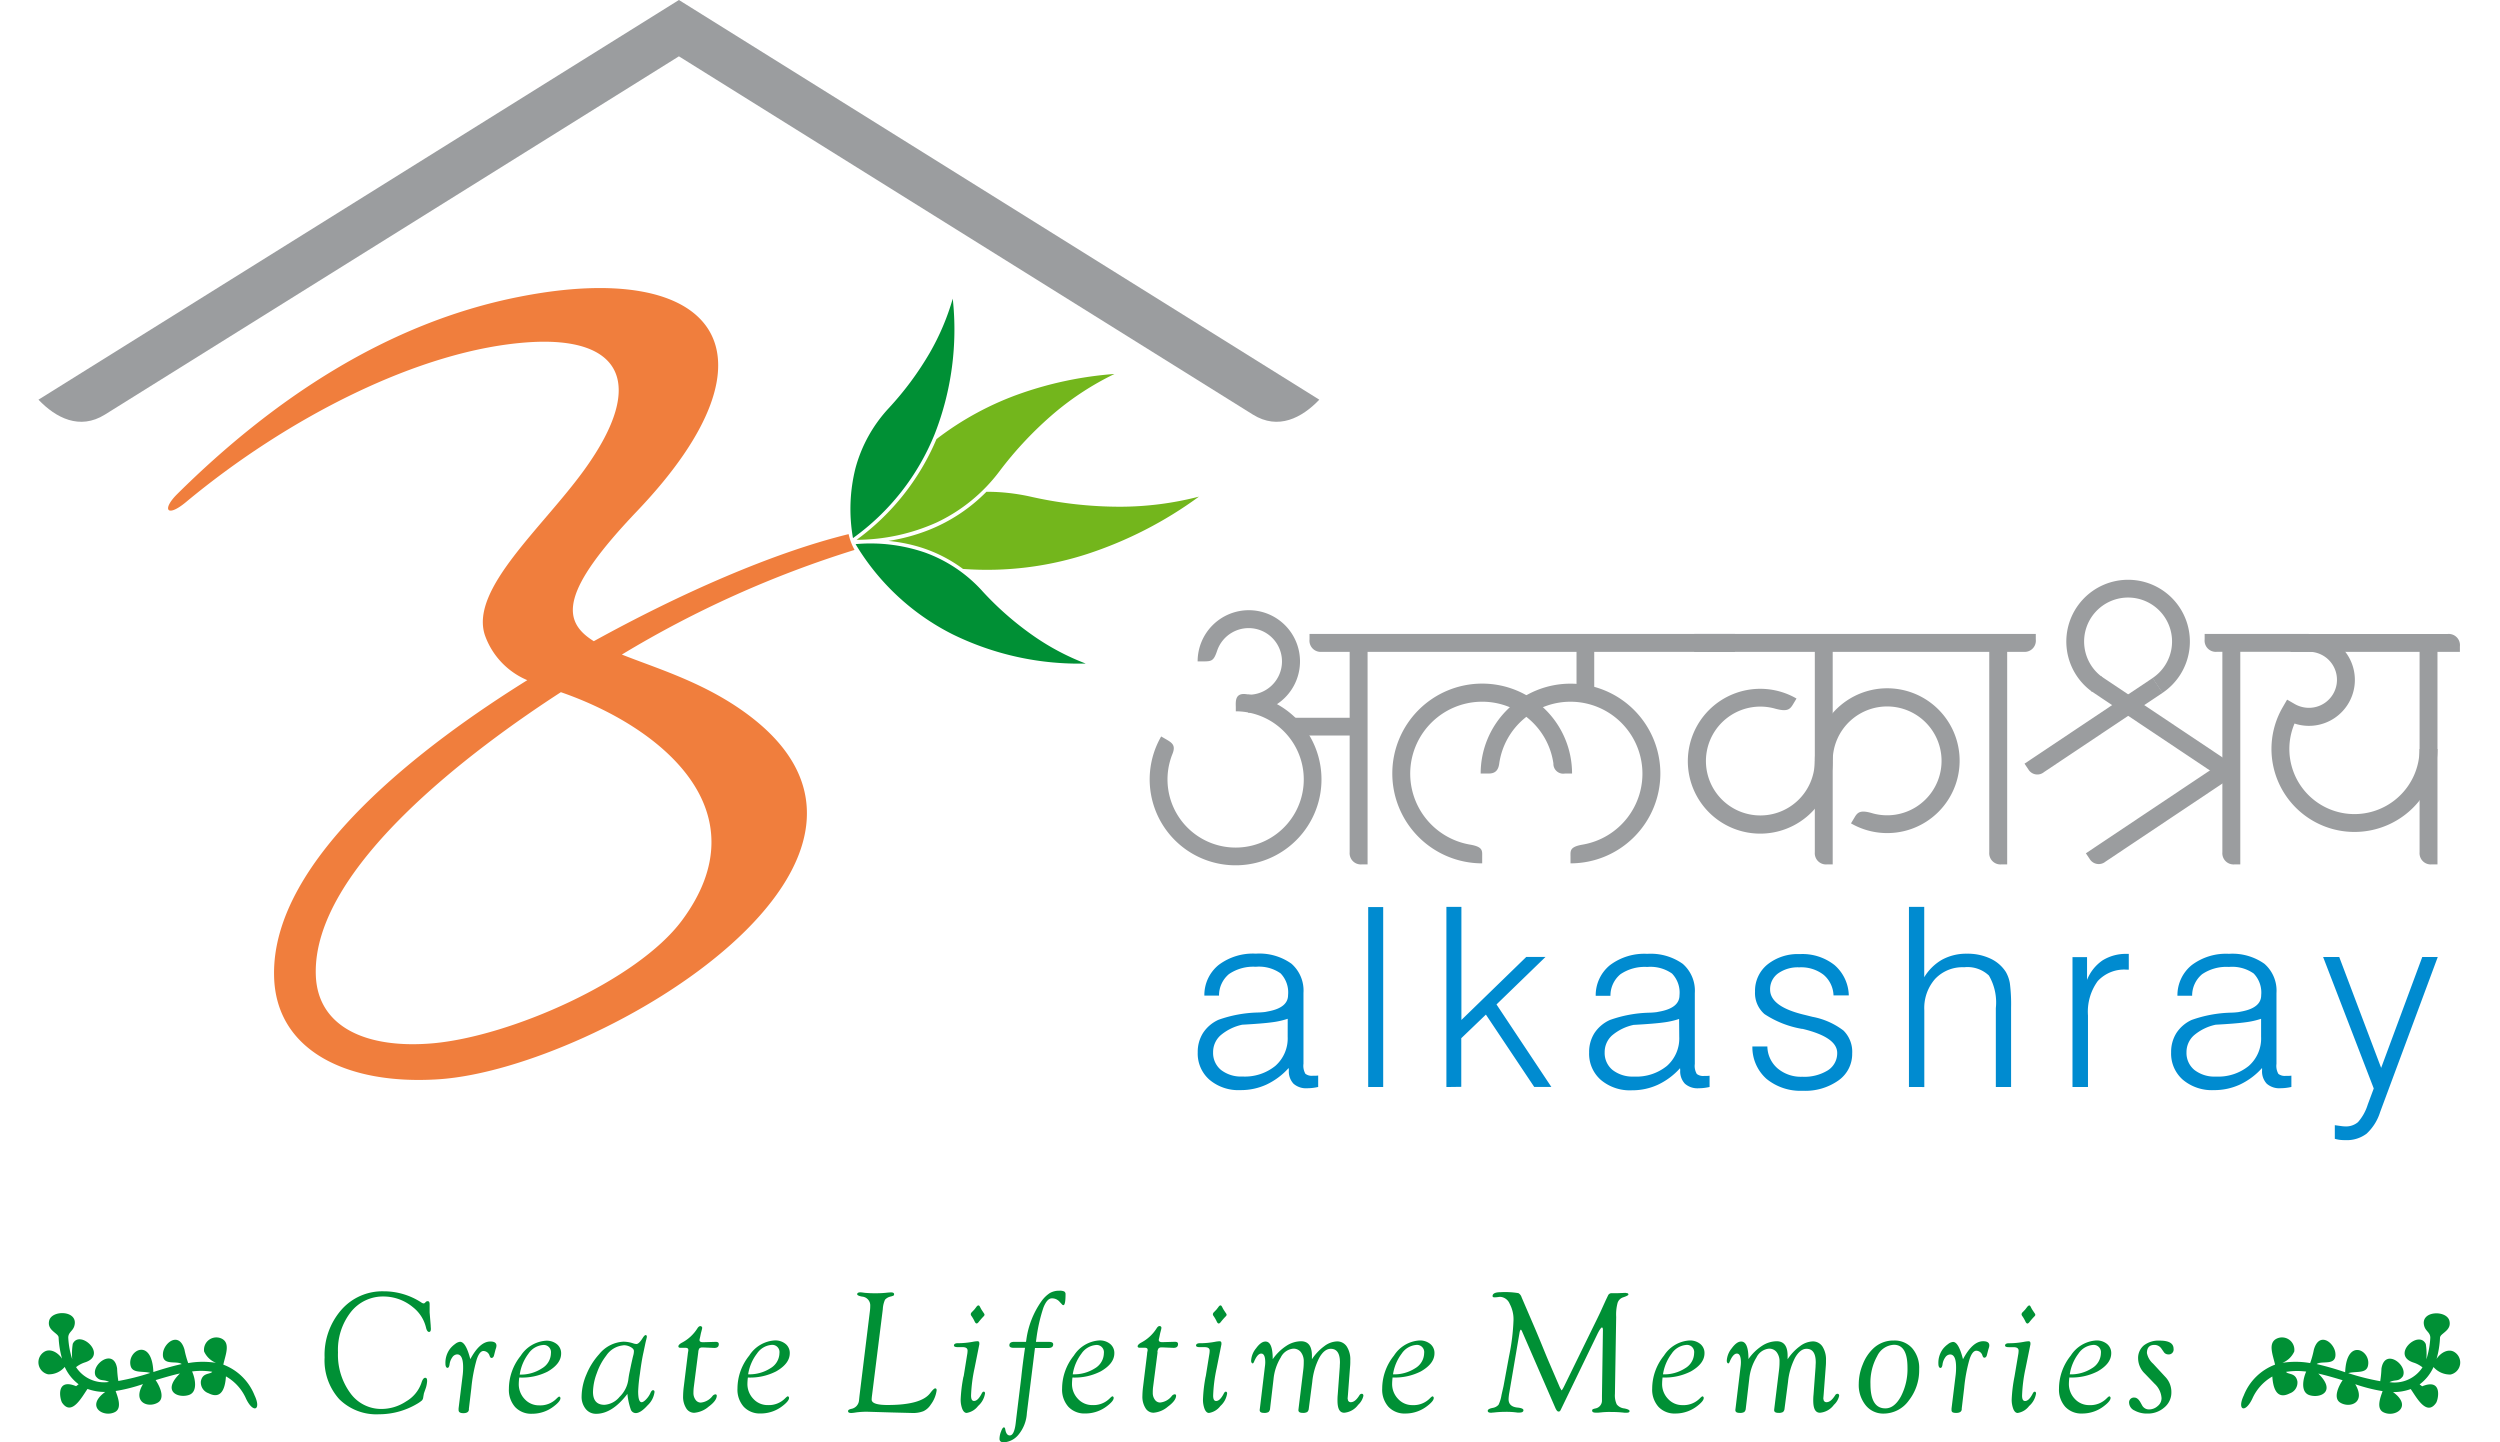 <svg xmlns="http://www.w3.org/2000/svg" width="260" height="150" viewBox="0 0 260 150"><g id="Group_930" data-name="Group 930" transform="translate(11265 -8694)"><rect id="Rectangle_1982" data-name="Rectangle 1982" width="260" height="150" transform="translate(-11265 8694)" fill="#fff" opacity="0"></rect><g id="Layer_2" data-name="Layer 2" transform="translate(-11261 8694)"><g id="Layer_1" data-name="Layer 1"><path id="Path_207159" data-name="Path 207159" d="M66.608,5.858,6.913,43.117C4.28,44.761,1.806,43.457,0,41.568L66.608,0l66.6,41.568c-1.806,1.889-4.269,3.193-6.906,1.549Z" fill="#9b9d9f" fill-rule="evenodd"></path><path id="Path_207160" data-name="Path 207160" d="M483.947,200.383a5.66,5.66,0,1,0,4.193,5.468H490a7.531,7.531,0,1,1-3.76-6.5l-.361.6C485.54,200.527,485.226,200.744,483.947,200.383Z" transform="translate(-303.403 -126.703)" fill="#9b9d9f" fill-rule="evenodd"></path><path id="Path_207161" data-name="Path 207161" d="M330,199.852a8.934,8.934,0,1,1-8.838,4.4l.361.209c.758.441,1.214.665.784,1.676a7.316,7.316,0,0,0-.246.751,7.086,7.086,0,1,0,6.862-5.252v-.444C328.911,200.617,328.828,199.7,330,199.852Z" transform="translate(-204.399 -127.66)" fill="#9b9d9f" fill-rule="evenodd"></path><path id="Path_207162" data-name="Path 207162" d="M333.78,181.03a5.324,5.324,0,1,1,5.326,5.327h-.085V184.5h.072a3.464,3.464,0,1,0-3.276-4.6c-.386,1.159-.589,1.134-1.658,1.134Z" transform="translate(-213.227 -112.248)" fill="#9b9d9f" fill-rule="evenodd"></path><rect id="Rectangle_1979" data-name="Rectangle 1979" width="7.021" height="1.846" transform="translate(130.28 74.648)" fill="#9b9d9f"></rect><path id="Path_207163" data-name="Path 207163" d="M406.6,205.14a7.484,7.484,0,1,0-8.693,8.441c1.372.231,1.289.632,1.286,1.232v.722a9.347,9.347,0,1,1,9.347-9.344h-.722A1.023,1.023,0,0,1,406.6,205.14Z" transform="translate(-249.046 -125.746)" fill="#9b9d9f" fill-rule="evenodd"></path><rect id="Rectangle_1980" data-name="Rectangle 1980" width="1.842" height="5.443" transform="translate(159.958 66.865)" fill="#9b9d9f"></rect><path id="Path_207164" data-name="Path 207164" d="M586.6,178.6a6.425,6.425,0,1,1,7.31.116l-1.033-1.542a4.573,4.573,0,1,0-5.2-.083Z" transform="translate(-373.016 -106.653)" fill="#9b9d9f" fill-rule="evenodd"></path><line id="Line_2" data-name="Line 2" x2="14.328" y2="9.578" transform="translate(213.982 71.094)" fill="#9b9d9f"></line><rect id="Rectangle_1981" data-name="Rectangle 1981" width="1.856" height="17.235" transform="translate(213.462 71.861) rotate(-56.24)" fill="#9b9d9f"></rect><path id="Path_207165" data-name="Path 207165" d="M586.248,196.769l-12.334,8.242a1.084,1.084,0,0,1-1.582-.2l-.451-.672,13.331-8.91Z" transform="translate(-365.331 -124.718)" fill="#9b9d9f" fill-rule="evenodd"></path><path id="Path_207166" data-name="Path 207166" d="M646.876,182.55a4.778,4.778,0,1,1-1.235,9.391l-.253-.076a6.953,6.953,0,0,0-.307.892,6.772,6.772,0,1,0,13.313,1.755h1.86a8.632,8.632,0,1,1-16.1-4.334l.462-.8.8.462a2.869,2.869,0,0,0,.722.293,2.915,2.915,0,1,0,.755-5.732Z" transform="translate(-410.757 -116.617)" fill="#9b9d9f" fill-rule="evenodd"></path><path id="Path_207167" data-name="Path 207167" d="M630.7,186.73v22.454h-.571a1.167,1.167,0,0,1-1.293-1.26V186.73Z" transform="translate(-401.71 -119.288)" fill="#9b9d9f" fill-rule="evenodd"></path><path id="Path_207168" data-name="Path 207168" d="M563.586,186.73v22.454h-.571a1.167,1.167,0,0,1-1.293-1.26V186.73Z" transform="translate(-358.839 -119.288)" fill="#9b9d9f" fill-rule="evenodd"></path><path id="Path_207169" data-name="Path 207169" d="M513.352,186.73v22.454h-.571a1.167,1.167,0,0,1-1.289-1.26V186.73Z" transform="translate(-326.751 -119.288)" fill="#9b9d9f" fill-rule="evenodd"></path><path id="Path_207170" data-name="Path 207170" d="M379.416,186.73v22.454h-.571a1.167,1.167,0,0,1-1.293-1.26V186.73Z" transform="translate(-241.187 -119.288)" fill="#9b9d9f" fill-rule="evenodd"></path><path id="Path_207171" data-name="Path 207171" d="M687.492,186.73v22.454h-.571a1.167,1.167,0,0,1-1.289-1.26V186.73Z" transform="translate(-437.995 -119.288)" fill="#9b9d9f" fill-rule="evenodd"></path><path id="Path_207172" data-name="Path 207172" d="M417.206,205.153a7.484,7.484,0,1,1,8.7,8.441c-1.372.231-1.293.632-1.289,1.232v.722a9.344,9.344,0,1,0-9.344-9.344h.722C416.661,206.236,417.1,206,417.206,205.153Z" transform="translate(-265.284 -125.759)" fill="#9b9d9f" fill-rule="evenodd"></path><path id="Path_207173" data-name="Path 207173" d="M517.553,211.207a5.66,5.66,0,1,0-4.193-5.468H511.5a7.53,7.53,0,1,1,3.76,6.5l.361-.6C515.961,211.044,516.275,210.82,517.553,211.207Z" transform="translate(-326.758 -126.609)" fill="#9b9d9f" fill-rule="evenodd"></path><path id="Path_207174" data-name="Path 207174" d="M604.333,221.809l-12.75,8.52a1.1,1.1,0,0,1-1.582-.2l-.451-.672,13.75-9.188Z" transform="translate(-376.619 -140.714)" fill="#9b9d9f" fill-rule="evenodd"></path><path id="Path_207175" data-name="Path 207175" d="M410.235,182.54H365.987v.571a1.167,1.167,0,0,0,1.261,1.293h42.98Z" transform="translate(-233.797 -116.611)" fill="#9b9d9f" fill-rule="evenodd"></path><path id="Path_207176" data-name="Path 207176" d="M476.76,182.54h35.529v.571a1.167,1.167,0,0,1-1.26,1.293H476.76Z" transform="translate(-304.566 -116.611)" fill="#9b9d9f" fill-rule="evenodd"></path><path id="Path_207177" data-name="Path 207177" d="M634.572,182.54H623.737v.571A1.167,1.167,0,0,0,625,184.4h9.582Z" transform="translate(-398.453 -116.611)" fill="#9b9d9f" fill-rule="evenodd"></path><path id="Path_207178" data-name="Path 207178" d="M648.49,184.4H666.1v-.571a1.167,1.167,0,0,0-1.26-1.293H648.49Z" transform="translate(-414.271 -116.603)" fill="#9b9d9f" fill-rule="evenodd"></path><path id="Path_207179" data-name="Path 207179" d="M456.781,282.478a5.15,5.15,0,0,1-1.412,2.25,3.417,3.417,0,0,1-2.207.668,4.9,4.9,0,0,1-.585-.029,3.653,3.653,0,0,1-.509-.108v-1.416l.683.094a2.98,2.98,0,0,0,.386.033,1.925,1.925,0,0,0,1.34-.444,4.951,4.951,0,0,0,1.015-1.824l.625-1.679-5.266-13.671h1.676l4.359,11.532,4.276-11.532h1.611Zm-12.28-4.583a7.176,7.176,0,0,1-2.312,1.726,6.332,6.332,0,0,1-2.68.574,4.676,4.676,0,0,1-3.251-1.084,3.612,3.612,0,0,1-1.214-2.846,3.673,3.673,0,0,1,.556-2.019,3.775,3.775,0,0,1,1.575-1.347,13.09,13.09,0,0,1,4.031-.758,7.364,7.364,0,0,0,.827-.058l.441-.087c1.289-.264,1.936-.823,1.936-1.672a2.849,2.849,0,0,0-.78-2.257,3.9,3.9,0,0,0-2.575-.683,4.49,4.49,0,0,0-2.785.755,2.889,2.889,0,0,0-1.04,2.243H435.7a4.034,4.034,0,0,1,1.488-3.189,5.93,5.93,0,0,1,3.872-1.174,5.752,5.752,0,0,1,3.688,1.04A3.706,3.706,0,0,1,446,270.1v7.368a1.672,1.672,0,0,0,.2,1.04,1.083,1.083,0,0,0,.758.206h.329l.264-.022v1.174a5.621,5.621,0,0,1-.585.1,5.045,5.045,0,0,1-.534.033,1.976,1.976,0,0,1-1.445-.473,1.874,1.874,0,0,1-.484-1.4Zm-.1-5.118a8.353,8.353,0,0,1-1.6.361q-.968.137-3.131.256a5.121,5.121,0,0,0-2.265,1.116,2.333,2.333,0,0,0-.762,1.744,2.283,2.283,0,0,0,.82,1.842,3.388,3.388,0,0,0,2.239.69,5.03,5.03,0,0,0,3.42-1.109,3.8,3.8,0,0,0,1.279-3.03Zm-19.615,7.094V266.363H426.3v2.369a4.421,4.421,0,0,1,1.618-2.033,4.6,4.6,0,0,1,2.546-.672h.177v1.64h-.206a3.748,3.748,0,0,0-3.027,1.192,5.408,5.408,0,0,0-1.011,3.572v7.44Zm-17.008,0V261.14h1.589v7.314a5.172,5.172,0,0,1,1.864-1.828,5.248,5.248,0,0,1,2.579-.618,5.562,5.562,0,0,1,2.42.5,3.781,3.781,0,0,1,1.625,1.4,3.531,3.531,0,0,1,.419,1.181,17.233,17.233,0,0,1,.126,2.528v8.257h-1.586v-8.213a5.556,5.556,0,0,0-.722-3.384,3.242,3.242,0,0,0-2.575-.86,3.912,3.912,0,0,0-3.019,1.214,4.585,4.585,0,0,0-1.123,3.251v7.993Zm-16.285-4.215h1.56a3.07,3.07,0,0,0,1.062,2.279,3.749,3.749,0,0,0,2.564.87,4.645,4.645,0,0,0,2.665-.668,2.1,2.1,0,0,0,.972-1.806q0-1.64-3.612-2.507h-.065a10.2,10.2,0,0,1-3.883-1.535,2.89,2.89,0,0,1-.986-2.333,3.521,3.521,0,0,1,1.289-2.824,5.057,5.057,0,0,1,3.363-1.083,5.388,5.388,0,0,1,3.612,1.138,4.312,4.312,0,0,1,1.488,3.157h-1.589A2.936,2.936,0,0,0,398.9,268.2a3.807,3.807,0,0,0-2.528-.773,3.543,3.543,0,0,0-2.207.632,2.023,2.023,0,0,0-.827,1.679q0,1.806,3.688,2.655l.722.181A7.62,7.62,0,0,1,400.968,274a3.1,3.1,0,0,1,.907,2.38,3.359,3.359,0,0,1-1.416,2.8,5.977,5.977,0,0,1-3.731,1.084,5.582,5.582,0,0,1-3.774-1.246,4.406,4.406,0,0,1-1.459-3.377Zm-7.52,2.257a7.186,7.186,0,0,1-2.312,1.726,6.342,6.342,0,0,1-2.68.574,4.667,4.667,0,0,1-3.251-1.084,3.612,3.612,0,0,1-1.214-2.846,3.669,3.669,0,0,1,.553-2.019,3.788,3.788,0,0,1,1.607-1.362,13.089,13.089,0,0,1,4.031-.758,7.363,7.363,0,0,0,.827-.058l.444-.087c1.289-.264,1.936-.823,1.936-1.672a2.849,2.849,0,0,0-.78-2.257,3.9,3.9,0,0,0-2.575-.683,4.49,4.49,0,0,0-2.785.755,2.889,2.889,0,0,0-1.04,2.243H375.2a4.038,4.038,0,0,1,1.488-3.189,5.936,5.936,0,0,1,3.875-1.174,5.752,5.752,0,0,1,3.688,1.04,3.706,3.706,0,0,1,1.257,3.045v7.368a1.639,1.639,0,0,0,.206,1.04,1.084,1.084,0,0,0,.758.206h.307l.264-.022v1.17a5.747,5.747,0,0,1-.585.1,5.113,5.113,0,0,1-.535.033,1.972,1.972,0,0,1-1.445-.473,1.871,1.871,0,0,1-.488-1.4Zm-.1-5.118a8.4,8.4,0,0,1-1.6.361q-.968.137-3.131.256a5.106,5.106,0,0,0-2.265,1.116,2.329,2.329,0,0,0-.744,1.73,2.279,2.279,0,0,0,.82,1.842,3.384,3.384,0,0,0,2.232.686,5.035,5.035,0,0,0,3.424-1.109,3.807,3.807,0,0,0,1.279-3.03Zm-24.2,7.079V261.14h1.56V272.9l6.75-6.559h2l-5.1,4.944,5.707,8.582h-1.781l-5.028-7.527-2.561,2.456v5.056Zm-8.134-18.713h1.56v18.709h-1.56Zm-8.271,16.733a7.223,7.223,0,0,1-2.312,1.726,6.335,6.335,0,0,1-2.68.574,4.667,4.667,0,0,1-3.251-1.084,3.612,3.612,0,0,1-1.214-2.846,3.659,3.659,0,0,1,.556-2.019,3.774,3.774,0,0,1,1.6-1.362,13.089,13.089,0,0,1,4.031-.758,7.513,7.513,0,0,0,.831-.058l.441-.087c1.289-.264,1.936-.823,1.936-1.672a2.849,2.849,0,0,0-.78-2.257,3.9,3.9,0,0,0-2.575-.683,4.49,4.49,0,0,0-2.785.755,2.889,2.889,0,0,0-1.04,2.243H334.5a4.031,4.031,0,0,1,1.488-3.189,5.916,5.916,0,0,1,3.875-1.174,5.731,5.731,0,0,1,3.688,1.04,3.706,3.706,0,0,1,1.257,3.045v7.368a1.671,1.671,0,0,0,.2,1.04,1.083,1.083,0,0,0,.758.206h.307l.264-.022v1.188a5.686,5.686,0,0,1-.585.1,5.112,5.112,0,0,1-.535.033,1.976,1.976,0,0,1-1.445-.473,1.871,1.871,0,0,1-.484-1.4Zm-.1-5.118a8.346,8.346,0,0,1-1.6.361q-.968.137-3.131.256a5.121,5.121,0,0,0-2.265,1.116,2.33,2.33,0,0,0-.762,1.744,2.283,2.283,0,0,0,.82,1.842,3.384,3.384,0,0,0,2.232.686,5.035,5.035,0,0,0,3.424-1.109,3.807,3.807,0,0,0,1.279-3.03Z" transform="translate(-213.247 -166.823)" fill="#008bd0" fill-rule="evenodd"></path><path id="Path_207180" data-name="Path 207180" d="M259.5,142.112a21.56,21.56,0,0,0-2.348-.386,20.048,20.048,0,0,0-2.232-.116,17.456,17.456,0,0,1-5.992,3.973,19.808,19.808,0,0,1-4.2,1.138,16.656,16.656,0,0,1,2.658.47,14.808,14.808,0,0,1,5.1,2.442,33.817,33.817,0,0,0,12.916-1.553,41.462,41.462,0,0,0,11.623-5.967,33,33,0,0,1-8.267,1.051A42.225,42.225,0,0,1,259.5,142.112Z" transform="translate(-156.333 -90.464)" fill="#73b61c" fill-rule="evenodd"></path><path id="Path_207181" data-name="Path 207181" d="M248.444,161.408a14.83,14.83,0,0,0-5.931-3.973,17.43,17.43,0,0,0-7.224-.878,24.654,24.654,0,0,0,10.113,9.391,29.835,29.835,0,0,0,13.822,3.03,25.249,25.249,0,0,1-5.418-2.868,32.221,32.221,0,0,1-5.363-4.7Z" transform="translate(-150.309 -99.968)" fill="#009035" fill-rule="evenodd"></path><path id="Path_207182" data-name="Path 207182" d="M243.905,123.128a17.513,17.513,0,0,0,6.537-5.331,38.015,38.015,0,0,1,5.75-6.093,29.769,29.769,0,0,1,6.209-4.023,38.006,38.006,0,0,0-9.64,1.99,31.476,31.476,0,0,0-8.874,4.786,25,25,0,0,1-8.307,10.474A20.518,20.518,0,0,0,243.905,123.128Z" transform="translate(-150.494 -68.789)" fill="#73b61c" fill-rule="evenodd"></path><path id="Path_207183" data-name="Path 207183" d="M237.811,97.37a14.837,14.837,0,0,0-3.475,6.245,17.452,17.452,0,0,0-.264,7.285,24.65,24.65,0,0,0,8.52-10.871A29.813,29.813,0,0,0,244.449,86a25.324,25.324,0,0,1-2.4,5.649,32.413,32.413,0,0,1-4.24,5.721Z" transform="translate(-149.363 -54.939)" fill="#009035" fill-rule="evenodd"></path><path id="Path_207184" data-name="Path 207184" d="M52.688,154.454c.213,5.378,5.3,7.642,12.19,7.036,8.043-.722,21.215-6.5,25.878-12.764,8.48-11.42-2.167-20.146-12.583-23.751C69.136,130.833,52.248,143.282,52.688,154.454Zm-14.4-50.1c9.929-9.831,21.8-17.777,35.489-20.486,20.493-4.081,28.078,5.75,12.327,22.267-7.917,8.307-7.946,11.406-4.507,13.537,8.968-4.944,18.586-9.192,26.5-11.135a6.14,6.14,0,0,0,.618,1.643,109.685,109.685,0,0,0-24.2,10.882c3.326,1.329,7.819,2.669,11.98,5.45,22.924,15.325-14.234,37.591-31,38.718-9.546.639-16.975-2.972-17.149-10.712C48.04,142.2,64.293,130.2,74.68,123.725a7.936,7.936,0,0,1-4.417-4.7c-1.56-4.771,6.01-11.164,10.348-17.178,6.656-9.228,3.594-13.844-5.652-13.273-11.5.722-25.387,7.993-35.756,16.614C37.169,106.887,36.659,105.958,38.288,104.355Z" transform="translate(-23.841 -52.988)" fill="#f07e3d" fill-rule="evenodd"></path><path id="Path_207185" data-name="Path 207185" d="M245.608,377.271a2.028,2.028,0,0,0-1.741,1.174,5.6,5.6,0,0,0-.7,2.911q0,2.528,1.549,2.528c.625,0,1.17-.415,1.622-1.25a6.176,6.176,0,0,0,.679-2.994Q247.02,377.271,245.608,377.271Zm-.022-.444a2.449,2.449,0,0,1,1.925.805,3.121,3.121,0,0,1,.722,2.167,5.093,5.093,0,0,1-1.083,3.272,3.218,3.218,0,0,1-2.6,1.354,2.333,2.333,0,0,1-1.878-.86,3.355,3.355,0,0,1-.722-2.228,5.367,5.367,0,0,1,.423-2.044,4.471,4.471,0,0,1,1.084-1.636,3.034,3.034,0,0,1,2.131-.831Zm-15.112,1.936a5.147,5.147,0,0,1,1.4-1.372,2.835,2.835,0,0,1,1.535-.488q1.143,0,1.141,1.513v.361a5.2,5.2,0,0,1,1.282-1.358,2.319,2.319,0,0,1,1.333-.5,1.188,1.188,0,0,1,1.015.542,2.5,2.5,0,0,1,.361,1.445,5.776,5.776,0,0,1-.025.665l-.22,2.907-.033.383.036.173a.293.293,0,0,0,.3.206c.3,0,.592-.235.9-.722a.289.289,0,0,1,.231-.152c.119,0,.181.072.181.217a1.806,1.806,0,0,1-.549.935,2,2,0,0,1-1.445.82c-.48,0-.7-.423-.7-1.268a5.263,5.263,0,0,1,.029-.618l.213-2.889c0-.177.018-.329.018-.462q0-1.412-.961-1.412c-.444,0-.845.318-1.2.946a6.96,6.96,0,0,0-.722,2.492l-.361,2.774a.524.524,0,0,1-.163.361.86.86,0,0,1-.47.09c-.3,0-.451-.094-.451-.293l.018-.163.495-4.034a6.389,6.389,0,0,0,.047-.827,1.557,1.557,0,0,0-.3-1,.968.968,0,0,0-.8-.361,1.619,1.619,0,0,0-1.3.917,5.215,5.215,0,0,0-.748,2.239l-.361,3.074a.52.52,0,0,1-.163.361.856.856,0,0,1-.47.09c-.3,0-.451-.094-.451-.293a1.146,1.146,0,0,1,.018-.163l.524-4.334a3.555,3.555,0,0,0,.036-.462c0-.6-.134-.9-.394-.917s-.524.253-.762.82c-.051.141-.112.21-.17.2s-.144-.1-.144-.271a2.232,2.232,0,0,1,.516-1.3c.343-.466.665-.7.961-.7q.777-.025.777,1.82Zm-8.881,1.582a4.02,4.02,0,0,0,2.3-.632,1.856,1.856,0,0,0,.935-1.575.751.751,0,0,0-.852-.849,2.022,2.022,0,0,0-1.484.9,4.724,4.724,0,0,0-.9,2.149Zm-.047.336a5.676,5.676,0,0,0-.047.632,2.214,2.214,0,0,0,.614,1.582,1.99,1.99,0,0,0,1.5.65,2.366,2.366,0,0,0,1.806-.7c.141-.141.235-.213.278-.213a.164.164,0,0,1,.13.173c0,.2-.213.473-.643.809a3.673,3.673,0,0,1-2.308.805,2.29,2.29,0,0,1-1.759-.7,2.673,2.673,0,0,1-.65-1.9,5.472,5.472,0,0,1,1.224-3.42,3.406,3.406,0,0,1,2.64-1.578,1.694,1.694,0,0,1,1.134.361,1.206,1.206,0,0,1,.441.968q0,1.084-1.423,1.893a5.916,5.916,0,0,1-2.94.628Zm-4.825-6.27-.13,7.975a2.192,2.192,0,0,0,.191,1.084,1.145,1.145,0,0,0,.784.419c.361.072.549.166.549.274s-.094.173-.289.173h-.246a10.841,10.841,0,0,0-1.351-.076,8.056,8.056,0,0,0-1.084.043l-.274.025h-.289c-.238,0-.361-.072-.361-.213s.1-.159.3-.217a.827.827,0,0,0,.722-.852v-.47l.1-6.83c0-.188-.036-.278-.108-.275s-.246.235-.466.683l-3.782,7.816-.065.126a.2.2,0,0,1-.2.119c-.108,0-.22-.134-.329-.383l-3.446-7.924c-.058-.141-.108-.209-.141-.209s-.1.1-.137.318l-1.055,6.191a4.982,4.982,0,0,0-.083.722c0,.52.311.809.928.87.412.04.618.134.618.278s-.13.242-.386.242q-.123.006-.246,0a8.248,8.248,0,0,0-1.21-.076,10.589,10.589,0,0,0-1.217.069c-.134,0-.231.025-.293.025-.238,0-.361-.065-.361-.2s.163-.231.495-.3a1.055,1.055,0,0,0,.625-.325,3.571,3.571,0,0,0,.314-1.026l.209-.921.571-3.092a22.186,22.186,0,0,0,.466-3.76,3.4,3.4,0,0,0-.4-1.708,1.152,1.152,0,0,0-.979-.722,1.058,1.058,0,0,0-.181.018,4.08,4.08,0,0,1-.419.036c-.137,0-.206-.054-.2-.152.018-.256.3-.386.849-.386a8.5,8.5,0,0,1,1.842.1.758.758,0,0,1,.332.437l1.38,3.211c.181.426.43,1.019.744,1.784q.516,1.271.762,1.838l1.105,2.568.155.271c.043,0,.137-.141.282-.437l2.94-6.01q.6-1.214.8-1.643l.581-1.279.246-.516a.4.4,0,0,1,.408-.217h.545l.852-.036.228.043a.144.144,0,0,1,.079.126c0,.076-.188.177-.56.3a.892.892,0,0,0-.574.6,4.738,4.738,0,0,0-.137,1.477Zm-23.206,5.934a4.02,4.02,0,0,0,2.3-.632,1.856,1.856,0,0,0,.935-1.575.751.751,0,0,0-.852-.849,2.017,2.017,0,0,0-1.484.9,4.746,4.746,0,0,0-.9,2.149Zm-.047.336a5.676,5.676,0,0,0-.047.632,2.221,2.221,0,0,0,.614,1.582,1.99,1.99,0,0,0,1.5.65,2.362,2.362,0,0,0,1.806-.7c.141-.141.235-.213.278-.213a.164.164,0,0,1,.13.173c0,.2-.213.473-.647.809a3.67,3.67,0,0,1-2.308.805,2.29,2.29,0,0,1-1.759-.7,2.676,2.676,0,0,1-.647-1.9,5.479,5.479,0,0,1,1.221-3.42,3.406,3.406,0,0,1,2.64-1.578,1.7,1.7,0,0,1,1.134.361,1.206,1.206,0,0,1,.441.968q0,1.084-1.423,1.893a5.919,5.919,0,0,1-2.936.628Zm-12.461-1.918a5.136,5.136,0,0,1,1.4-1.372,2.839,2.839,0,0,1,1.531-.488q1.143,0,1.141,1.513v.361a5.2,5.2,0,0,1,1.282-1.358,2.311,2.311,0,0,1,1.333-.5,1.185,1.185,0,0,1,1.015.542,2.5,2.5,0,0,1,.361,1.445,5.78,5.78,0,0,1-.025.665l-.22,2.907-.033.383.036.173a.293.293,0,0,0,.3.206c.3,0,.592-.235.892-.722a.293.293,0,0,1,.231-.152c.123,0,.181.072.181.217a1.806,1.806,0,0,1-.549.935,2,2,0,0,1-1.445.82c-.48,0-.7-.423-.7-1.268a6.01,6.01,0,0,1,.025-.618l.213-2.889c0-.177.018-.329.018-.462q0-1.412-.957-1.412c-.448,0-.849.318-1.2.946a6.9,6.9,0,0,0-.722,2.492l-.361,2.774a.524.524,0,0,1-.163.361.856.856,0,0,1-.47.09c-.3,0-.448-.094-.448-.293l.018-.163.491-4.034a6.392,6.392,0,0,0,.047-.827,1.546,1.546,0,0,0-.3-1,.964.964,0,0,0-.8-.361,1.615,1.615,0,0,0-1.293.917,5.241,5.241,0,0,0-.748,2.239l-.361,3.074a.524.524,0,0,1-.163.361.853.853,0,0,1-.466.09c-.3,0-.451-.094-.451-.293a1.151,1.151,0,0,1,.018-.163l.52-4.334a3.4,3.4,0,0,0,.04-.462c0-.6-.134-.9-.394-.917s-.52.253-.758.82c-.054.141-.112.21-.17.2s-.148-.1-.148-.271a2.232,2.232,0,0,1,.516-1.3c.34-.466.665-.7.961-.7q.769-.025.769,1.82Zm-5.418-5.584c.054,0,.1.061.155.163a3.121,3.121,0,0,0,.181.329l.2.3a.361.361,0,0,1,.083.181c0,.054-.047.123-.137.209a6.763,6.763,0,0,0-.484.56c-.076.09-.141.137-.2.137s-.137-.058-.191-.173a3.748,3.748,0,0,0-.336-.592.361.361,0,0,1-.083-.191.321.321,0,0,1,.09-.2l.256-.264c.033-.033.108-.13.235-.3.083-.123.159-.166.22-.163Zm-1.553,7.39.361-2.247a2.434,2.434,0,0,0,.047-.444c0-.242-.177-.361-.535-.361h-.491c-.267,0-.4-.061-.39-.188s.137-.22.386-.22a8.367,8.367,0,0,0,1.607-.152,2.979,2.979,0,0,1,.459-.054c.126,0,.188.072.188.217v.1l-.5,2.5a15.742,15.742,0,0,0-.361,2.832q0,.542.282.563c.278.018.545-.235.816-.755.065-.141.141-.213.217-.213s.144.065.137.191a2.167,2.167,0,0,1-.7,1.3,1.851,1.851,0,0,1-1.188.722q-.274,0-.448-.4a2.662,2.662,0,0,1-.173-1.037,15.415,15.415,0,0,1,.275-2.344Zm-5.006-2.528-.477,3.677a4.987,4.987,0,0,0-.025.542,1.17,1.17,0,0,0,.217.722.657.657,0,0,0,.545.293,1.73,1.73,0,0,0,1.21-.672.466.466,0,0,1,.3-.184c.1,0,.152.051.152.144,0,.332-.282.722-.845,1.134a2.607,2.607,0,0,1-1.5.639.961.961,0,0,1-.838-.48,2.221,2.221,0,0,1-.321-1.253,8.777,8.777,0,0,1,.061-.9l.426-3.467a1.307,1.307,0,0,1,.054-.34,1.137,1.137,0,0,0,0-.119c0-.134-.108-.2-.311-.2h-.513c-.141,0-.213-.054-.213-.155s.13-.253.386-.386a4.222,4.222,0,0,0,1.589-1.477c.1-.159.2-.235.3-.235a.183.183,0,0,1,.2.173.961.961,0,0,1-.051.256c0,.043-.043.159-.09.361l-.061.3-.054.238a.593.593,0,0,0-.018.126c0,.148.119.217.361.217h.079l1.25-.036c.209,0,.311.079.311.238,0,.264-.155.394-.466.394l-1.084-.047h-.126a.462.462,0,0,0-.343.094.74.74,0,0,0-.123.4Zm-8.809,2.3a4.024,4.024,0,0,0,2.286-.621,1.856,1.856,0,0,0,.935-1.575.755.755,0,0,0-.852-.849,2.022,2.022,0,0,0-1.484.9,4.724,4.724,0,0,0-.9,2.145Zm-.047.336a5.672,5.672,0,0,0-.047.632,2.221,2.221,0,0,0,.614,1.582,2,2,0,0,0,1.506.65,2.366,2.366,0,0,0,1.806-.7c.144-.141.235-.213.278-.213a.164.164,0,0,1,.13.173c0,.2-.213.473-.646.809a3.666,3.666,0,0,1-2.308.805,2.286,2.286,0,0,1-1.759-.7,2.673,2.673,0,0,1-.65-1.9,5.475,5.475,0,0,1,1.221-3.42,3.405,3.405,0,0,1,2.64-1.578,1.694,1.694,0,0,1,1.13.361,1.206,1.206,0,0,1,.441.968q0,1.084-1.423,1.893a5.913,5.913,0,0,1-2.951.636Zm-4.916-3.092h-1.2q-.444,0-.444-.26c0-.249.173-.361.516-.361h1.214l.036-.235a9.03,9.03,0,0,1,1.56-3.973,3.323,3.323,0,0,1,.878-.863,1.932,1.932,0,0,1,1-.246,1.084,1.084,0,0,1,.5.079.321.321,0,0,1,.137.3c0,.748-.076,1.123-.22,1.123a.206.206,0,0,1-.155-.09l-.22-.235a1.04,1.04,0,0,0-.827-.383c-.34,0-.632.329-.888.99a17.156,17.156,0,0,0-.722,3.2l-.047.339h1.362c.289,0,.433.083.433.253,0,.253-.17.383-.513.383h-1.383l-.842,6.761a3.839,3.839,0,0,1-.852,2.228,2.145,2.145,0,0,1-1.531.82q-.462,0-.462-.361a2.139,2.139,0,0,1,.163-.773c.1-.278.2-.419.289-.419s.123.069.148.209c.069.415.228.628.47.628.3,0,.506-.415.61-1.246l.072-.618.509-4.164c.108-1.055.246-2.077.39-3.081Zm-4.847-4.41c.054,0,.1.061.155.163a3.12,3.12,0,0,0,.181.329l.2.3a.361.361,0,0,1,.083.181c0,.054-.047.123-.137.209a6.766,6.766,0,0,0-.484.56c-.076.09-.141.137-.2.137s-.137-.058-.191-.173a3.745,3.745,0,0,0-.336-.592.361.361,0,0,1-.083-.191.318.318,0,0,1,.09-.2l.256-.264c.033-.033.108-.13.235-.3.083-.116.155-.159.22-.155Zm-1.553,7.39.361-2.246a2.4,2.4,0,0,0,.047-.444c0-.242-.177-.361-.535-.361h-.491c-.267,0-.4-.061-.39-.188s.137-.22.386-.22a8.365,8.365,0,0,0,1.607-.152,2.975,2.975,0,0,1,.459-.054c.126,0,.188.072.188.217v.1l-.5,2.5a15.742,15.742,0,0,0-.361,2.832q0,.542.282.563c.278.018.545-.235.816-.755.065-.141.137-.213.217-.213s.144.065.137.191a2.167,2.167,0,0,1-.722,1.3,1.851,1.851,0,0,1-1.188.722c-.184,0-.332-.134-.448-.4a2.669,2.669,0,0,1-.173-1.037,15.405,15.405,0,0,1,.289-2.344Zm-10.835,2.044,1.084-8.831a4.218,4.218,0,0,0,.036-.545.914.914,0,0,0-.845-.972c-.361-.069-.513-.152-.513-.253s.1-.191.307-.191a1.7,1.7,0,0,1,.256.018l.206.029a11.108,11.108,0,0,0,1.127.047,10.075,10.075,0,0,0,1.044-.043l.271-.029.293-.018c.224,0,.336.061.336.188s-.058.159-.181.191l-.144.047a1.083,1.083,0,0,0-.621.34,2.719,2.719,0,0,0-.228.982l-1.131,9.04q-.023.18-.029.361,0,.563,1.665.563,3.518,0,4.439-1.257.361-.473.506-.473c.1,0,.152.072.148.213a3.182,3.182,0,0,1-.61,1.474,1.835,1.835,0,0,1-.755.683,2.918,2.918,0,0,1-1.167.191l-2.12-.054-2.557-.076a8.392,8.392,0,0,0-1.2.076,3.723,3.723,0,0,1-.462.054c-.228,0-.339-.061-.339-.188s.1-.177.318-.238a.975.975,0,0,0,.816-.852Zm-11.558-2.268a4.02,4.02,0,0,0,2.3-.632,1.856,1.856,0,0,0,.935-1.575.751.751,0,0,0-.852-.849,2.022,2.022,0,0,0-1.484.9,4.721,4.721,0,0,0-.917,2.156Zm-.047.336a5.676,5.676,0,0,0-.047.632,2.214,2.214,0,0,0,.614,1.582,1.99,1.99,0,0,0,1.5.65,2.366,2.366,0,0,0,1.806-.7c.141-.141.235-.213.278-.213a.164.164,0,0,1,.13.173c0,.2-.213.473-.646.809a3.673,3.673,0,0,1-2.308.805,2.29,2.29,0,0,1-1.759-.7,2.673,2.673,0,0,1-.65-1.9,5.472,5.472,0,0,1,1.224-3.42,3.405,3.405,0,0,1,2.64-1.578,1.694,1.694,0,0,1,1.134.361,1.206,1.206,0,0,1,.441.968q0,1.084-1.423,1.893a5.916,5.916,0,0,1-2.951.636Zm-5.158-2.629-.473,3.677a4.969,4.969,0,0,0-.029.542,1.177,1.177,0,0,0,.217.722.657.657,0,0,0,.545.293,1.734,1.734,0,0,0,1.21-.672.458.458,0,0,1,.3-.184.132.132,0,0,1,.152.144c0,.332-.282.722-.845,1.134a2.608,2.608,0,0,1-1.5.639.964.964,0,0,1-.838-.48,2.228,2.228,0,0,1-.318-1.253,8.4,8.4,0,0,1,.061-.9l.426-3.467a3.105,3.105,0,0,1,.054-.34,1.086,1.086,0,0,0,0-.119c0-.134-.108-.2-.311-.2H119.4c-.141,0-.209-.054-.209-.155s.126-.253.386-.386a4.219,4.219,0,0,0,1.589-1.477c.1-.159.2-.235.3-.235a.183.183,0,0,1,.2.173.921.921,0,0,1-.054.256c0,.043-.043.159-.09.361l-.061.3-.054.238a.592.592,0,0,0-.018.126c0,.148.123.217.361.217h.083l1.25-.036c.206,0,.311.079.311.238,0,.264-.155.394-.466.394l-1.084-.047h-.126a.462.462,0,0,0-.343.094.766.766,0,0,0-.112.4Zm-7.758-.722a2.4,2.4,0,0,0-1.824,1.084,6.317,6.317,0,0,0-.968,1.806,5.823,5.823,0,0,0-.4,1.947q0,1.351,1.2,1.351a2.225,2.225,0,0,0,1.557-.82,3.085,3.085,0,0,0,.91-1.741q.065-.509.141-.852l.17-.816c.1-.451.17-.758.213-.914a1.806,1.806,0,0,0,.065-.451q0-.228-.336-.412a1.47,1.47,0,0,0-.73-.191Zm.383,5.056q-1.578,2.066-3.251,2.066a1.347,1.347,0,0,1-1.084-.509,1.986,1.986,0,0,1-.423-1.315,5.934,5.934,0,0,1,.509-2.286,7.115,7.115,0,0,1,1.318-2.091,3.471,3.471,0,0,1,2.528-1.3,3.349,3.349,0,0,1,1.019.177,1.106,1.106,0,0,0,.325.065q.267,0,.654-.628c.134-.209.238-.307.314-.3s.116.065.116.173a.509.509,0,0,1-.029.155c0,.04-.051.21-.119.509l-.209.993q-.191.849-.361,2.192a16.513,16.513,0,0,0-.184,1.828c0,.755.119,1.13.361,1.13.123,0,.278-.1.47-.3a2.286,2.286,0,0,0,.441-.647c.083-.2.177-.3.274-.3s.155.061.155.188a2.285,2.285,0,0,1-.722,1.387c-.48.535-.892.805-1.232.805a.56.56,0,0,1-.527-.408,6.993,6.993,0,0,1-.339-1.607Zm-11.2-2.012a4.024,4.024,0,0,0,2.319-.65,1.856,1.856,0,0,0,.932-1.575.751.751,0,0,0-.852-.849,2.027,2.027,0,0,0-1.488.9,4.742,4.742,0,0,0-.9,2.145Zm-.047.336a5.678,5.678,0,0,0-.047.632,2.221,2.221,0,0,0,.614,1.582,2,2,0,0,0,1.506.65,2.358,2.358,0,0,0,1.806-.7c.144-.141.238-.213.278-.213a.167.167,0,0,1,.13.173c0,.2-.213.473-.647.809a3.666,3.666,0,0,1-2.308.805,2.29,2.29,0,0,1-1.759-.7,2.68,2.68,0,0,1-.646-1.9,5.475,5.475,0,0,1,1.221-3.42,3.405,3.405,0,0,1,2.64-1.578,1.694,1.694,0,0,1,1.13.361,1.206,1.206,0,0,1,.441.968q0,1.084-1.423,1.893a5.912,5.912,0,0,1-2.926.607Zm-5.1-1.914q.993-1.867,2.1-1.864c.423,0,.632.148.632.433a.968.968,0,0,1-.054.282,2.322,2.322,0,0,0-.076.253l-.112.437c-.043.2-.134.3-.274.307-.076,0-.134-.061-.191-.2a.683.683,0,0,0-.639-.524c-.282,0-.524.311-.722.928a16.347,16.347,0,0,0-.545,2.947l-.253,2.131v.1c-.025.235-.217.361-.578.361s-.495-.13-.495-.329v-.163l.437-3.554a6.233,6.233,0,0,0,.036-.722c0-.9-.206-1.347-.621-1.347a.639.639,0,0,0-.5.3,1.6,1.6,0,0,0-.289.74c-.033.231-.1.361-.217.361s-.213-.144-.213-.437a2.416,2.416,0,0,1,.466-1.528,2.527,2.527,0,0,1,.542-.516.975.975,0,0,1,.509-.228c.4,0,.758.589,1.069,1.8Zm-8.99-7.083a7.123,7.123,0,0,1,3.922,1.17.444.444,0,0,0,.228.09.173.173,0,0,0,.116-.047l.13-.126a.267.267,0,0,1,.177-.061c.13,0,.2.1.2.311v.863l.112,1.365c0,.141.018.249.018.332,0,.22-.065.329-.191.329s-.242-.144-.311-.433a3.807,3.807,0,0,0-1.372-2.145,4.8,4.8,0,0,0-3.016-1.109,4.247,4.247,0,0,0-3.438,1.622,6.375,6.375,0,0,0-1.333,4.19,6.722,6.722,0,0,0,1.275,4.226,3.944,3.944,0,0,0,3.251,1.658,4.641,4.641,0,0,0,2.575-.795,3.561,3.561,0,0,0,1.568-1.893c.108-.361.246-.553.4-.553s.206.123.2.361a2.961,2.961,0,0,1-.123.665l-.209.592-.072.4a.563.563,0,0,1-.13.332,3.211,3.211,0,0,1-.516.361,7.748,7.748,0,0,1-3.937,1.083,5.487,5.487,0,0,1-4.157-1.578,6.015,6.015,0,0,1-1.517-4.334,7.117,7.117,0,0,1,1.723-4.926,5.66,5.66,0,0,1,4.435-1.95Z" transform="translate(-52.639 -237.413)" fill="#009035" fill-rule="evenodd"></path><path id="Path_207186" data-name="Path 207186" d="M569.411,381.954l1.289,1.394a2.261,2.261,0,0,1,.607,1.586,2,2,0,0,1-.722,1.56,2.579,2.579,0,0,1-1.77.643,2.655,2.655,0,0,1-1.354-.325.921.921,0,0,1-.549-.769.5.5,0,0,1,.556-.567c.213,0,.415.152.6.459l.188.336a.8.8,0,0,0,.722.437,1.34,1.34,0,0,0,.917-.361,1.047,1.047,0,0,0,.39-.809,2.218,2.218,0,0,0-.722-1.5l-1.015-1.055a2.228,2.228,0,0,1-.7-1.557,1.7,1.7,0,0,1,.6-1.38,2.492,2.492,0,0,1,1.643-.495c.975,0,1.445.285,1.445.86a.506.506,0,0,1-.567.574.556.556,0,0,1-.473-.282l-.2-.285a.867.867,0,0,0-.755-.419q-.777,0-.776.849A1.978,1.978,0,0,0,569.411,381.954Zm-8.668,1.105a4.023,4.023,0,0,0,2.3-.632,1.856,1.856,0,0,0,.935-1.575.755.755,0,0,0-.852-.849,2.022,2.022,0,0,0-1.484.9,4.728,4.728,0,0,0-.9,2.149Zm-.047.336a5.672,5.672,0,0,0-.047.632,2.221,2.221,0,0,0,.614,1.582,2,2,0,0,0,1.506.65,2.366,2.366,0,0,0,1.806-.7c.141-.141.235-.213.278-.213a.164.164,0,0,1,.13.173c0,.2-.213.473-.646.809a3.666,3.666,0,0,1-2.308.805,2.286,2.286,0,0,1-1.759-.7,2.673,2.673,0,0,1-.65-1.9,5.476,5.476,0,0,1,1.221-3.42,3.406,3.406,0,0,1,2.64-1.578,1.694,1.694,0,0,1,1.13.361,1.21,1.21,0,0,1,.441.968q0,1.084-1.427,1.893a5.913,5.913,0,0,1-2.922.628Zm-4.161-7.5c.058,0,.1.061.155.163a2.771,2.771,0,0,0,.184.329l.2.3a.361.361,0,0,1,.083.181c0,.054-.047.123-.137.209a6.766,6.766,0,0,0-.484.56c-.076.09-.141.137-.2.137s-.137-.058-.191-.173a3.621,3.621,0,0,0-.336-.592.361.361,0,0,1-.083-.191.315.315,0,0,1,.09-.2l.256-.264c.033-.033.108-.13.235-.3.1-.123.177-.166.238-.163Zm-1.542,7.39.379-2.247a2.4,2.4,0,0,0,.047-.444q0-.361-.535-.361H554.4c-.267,0-.4-.061-.39-.188s.137-.22.386-.22a8.353,8.353,0,0,0,1.607-.152,2.975,2.975,0,0,1,.459-.054c.126,0,.188.072.188.217v.1l-.509,2.5a15.742,15.742,0,0,0-.361,2.832q0,.542.282.563c.278.018.545-.235.816-.755.065-.141.141-.213.217-.213s.141.065.137.191a2.167,2.167,0,0,1-.722,1.3,1.851,1.851,0,0,1-1.188.722c-.184,0-.332-.134-.448-.4a2.669,2.669,0,0,1-.173-1.037A15.407,15.407,0,0,1,554.993,383.283Zm-5.353-1.806q.993-1.867,2.1-1.864c.423,0,.632.148.632.433a.957.957,0,0,1-.054.282,2.516,2.516,0,0,0-.076.253l-.112.437c-.043.2-.134.3-.275.307-.076,0-.134-.061-.191-.2a.683.683,0,0,0-.639-.524c-.282,0-.524.311-.722.928a16.321,16.321,0,0,0-.545,2.947l-.253,2.131v.1c-.025.235-.217.361-.578.361s-.484-.094-.484-.293v-.163l.437-3.554a6.248,6.248,0,0,0,.036-.722c0-.9-.206-1.347-.621-1.347a.639.639,0,0,0-.5.3,1.6,1.6,0,0,0-.289.74c-.033.231-.1.361-.217.361s-.213-.144-.213-.437a2.416,2.416,0,0,1,.466-1.528,2.53,2.53,0,0,1,.534-.509.975.975,0,0,1,.509-.228c.387-.022.737.571,1.047,1.784Z" transform="translate(-349.484 -240.127)" fill="#009035" fill-rule="evenodd"></path><path id="Path_207187" data-name="Path 207187" d="M14.9,383.4c-.538-.4-2.1.256-1.947-1.152.123-1.083,1.672-2.275,2.232-.361a9.609,9.609,0,0,0,.39,1.412,8.734,8.734,0,0,1,2.889-.025,2.285,2.285,0,0,1-1.235-1.177,1.285,1.285,0,0,1,1.838-1.336c.935.47.361,1.744.159,2.7a5.623,5.623,0,0,1,3.251,3.2c.722,1.51-.123,1.918-.878.361a4.963,4.963,0,0,0-2.1-2.34c-.054.852-.3,2.528-1.806,1.755a1.189,1.189,0,0,1-.8-1.253c.163-.784.722-.722,1.084-.892l.1-.09a7.325,7.325,0,0,0-2.1-.033c.314.686.632,2.131-.336,2.449-1.112.361-2.846-.361-.928-2.239-.744.159-1.759.459-2.528.69.4.574,1.029,1.864.235,2.337-.99.592-2.691,0-1.546-1.925a16.854,16.854,0,0,1-2.846.722c.213.607.675,1.752-.033,2.167-1.181.665-3.175-.531-1.051-2.07a5.227,5.227,0,0,1-1.842-.314c-.585.838-1.643,2.868-2.633,1.445-.231-.332-.722-2.626,1.445-1.73l.264-.2a4.594,4.594,0,0,1-1.445-1.806A2.151,2.151,0,0,1,1,384.467a1.282,1.282,0,0,1-.426-2.322c.6-.408,1.427,0,1.882.7a9.575,9.575,0,0,1-.361-2.254.586.586,0,0,0-.13-.22c-.361-.361-1.037-.679-.852-1.477.274-1.177,3.121-1.084,2.611.567-.163.524-.61.621-.625,1.174a8.686,8.686,0,0,0,.412,2.254,6.546,6.546,0,0,1,.058-1.593c.722-1.546,3.673,1.141,1.286,1.925a2.889,2.889,0,0,0-.943.5,3.478,3.478,0,0,0,3.431,1.539c-.632-.321-.917,0-1.387-.6-.581-1.159,1.875-3.027,2.225-.8a10.872,10.872,0,0,0,.126,1.3,24.171,24.171,0,0,0,3.323-.838c-.784-.224-1.831.072-2.041-.722-.419-1.611,2.221-3.063,2.362.628C12.487,384.058,13.689,383.665,14.9,383.4Z" transform="translate(-0.001 -241.538)" fill="#009035" fill-rule="evenodd"></path><path id="Path_207188" data-name="Path 207188" d="M642.111,383.439c.538-.4,2.1.256,1.947-1.152-.123-1.084-1.672-2.275-2.232-.361a9.478,9.478,0,0,1-.39,1.412,8.744,8.744,0,0,0-2.889-.025,2.285,2.285,0,0,0,1.235-1.177,1.285,1.285,0,0,0-1.838-1.336c-.935.47-.361,1.745-.159,2.7a5.623,5.623,0,0,0-3.251,3.2c-.722,1.51.123,1.918.878.361a4.977,4.977,0,0,1,2.091-2.326c.051.852.3,2.528,1.806,1.755a1.189,1.189,0,0,0,.8-1.253c-.163-.784-.722-.722-1.084-.892l-.1-.09a7.325,7.325,0,0,1,2.1-.033c-.314.686-.632,2.131.332,2.449,1.116.361,2.846-.361.928-2.239.748.159,1.763.459,2.528.69-.4.574-1.029,1.864-.235,2.337.99.592,2.691,0,1.546-1.925a16.894,16.894,0,0,0,2.846.722c-.213.607-.675,1.752.033,2.167,1.177.665,3.175-.531,1.051-2.07a5.226,5.226,0,0,0,1.842-.314c.585.838,1.643,2.868,2.633,1.445.235-.332.722-2.626-1.445-1.73l-.264-.2a4.59,4.59,0,0,0,1.445-1.806,2.274,2.274,0,0,0,1.773.78,1.281,1.281,0,0,0,.426-2.322c-.6-.408-1.427,0-1.882.7a9.459,9.459,0,0,0,.361-2.254.571.571,0,0,1,.13-.22c.361-.361,1.037-.679.849-1.477-.274-1.177-3.121-1.084-2.611.567.163.524.61.621.621,1.174a8.687,8.687,0,0,1-.412,2.254,6.545,6.545,0,0,0-.058-1.593c-.722-1.546-3.673,1.141-1.286,1.925a2.889,2.889,0,0,1,.943.5,3.48,3.48,0,0,1-3.431,1.539c.632-.321.917,0,1.383-.6.581-1.159-1.875-3.027-2.221-.8a10.877,10.877,0,0,1-.126,1.3,24.2,24.2,0,0,1-3.326-.838c.787-.224,1.831.072,2.041-.722.419-1.611-2.218-3.063-2.362.628A30.16,30.16,0,0,0,642.111,383.439Z" transform="translate(-405.18 -241.577)" fill="#009035" fill-rule="evenodd"></path></g></g></g></svg>